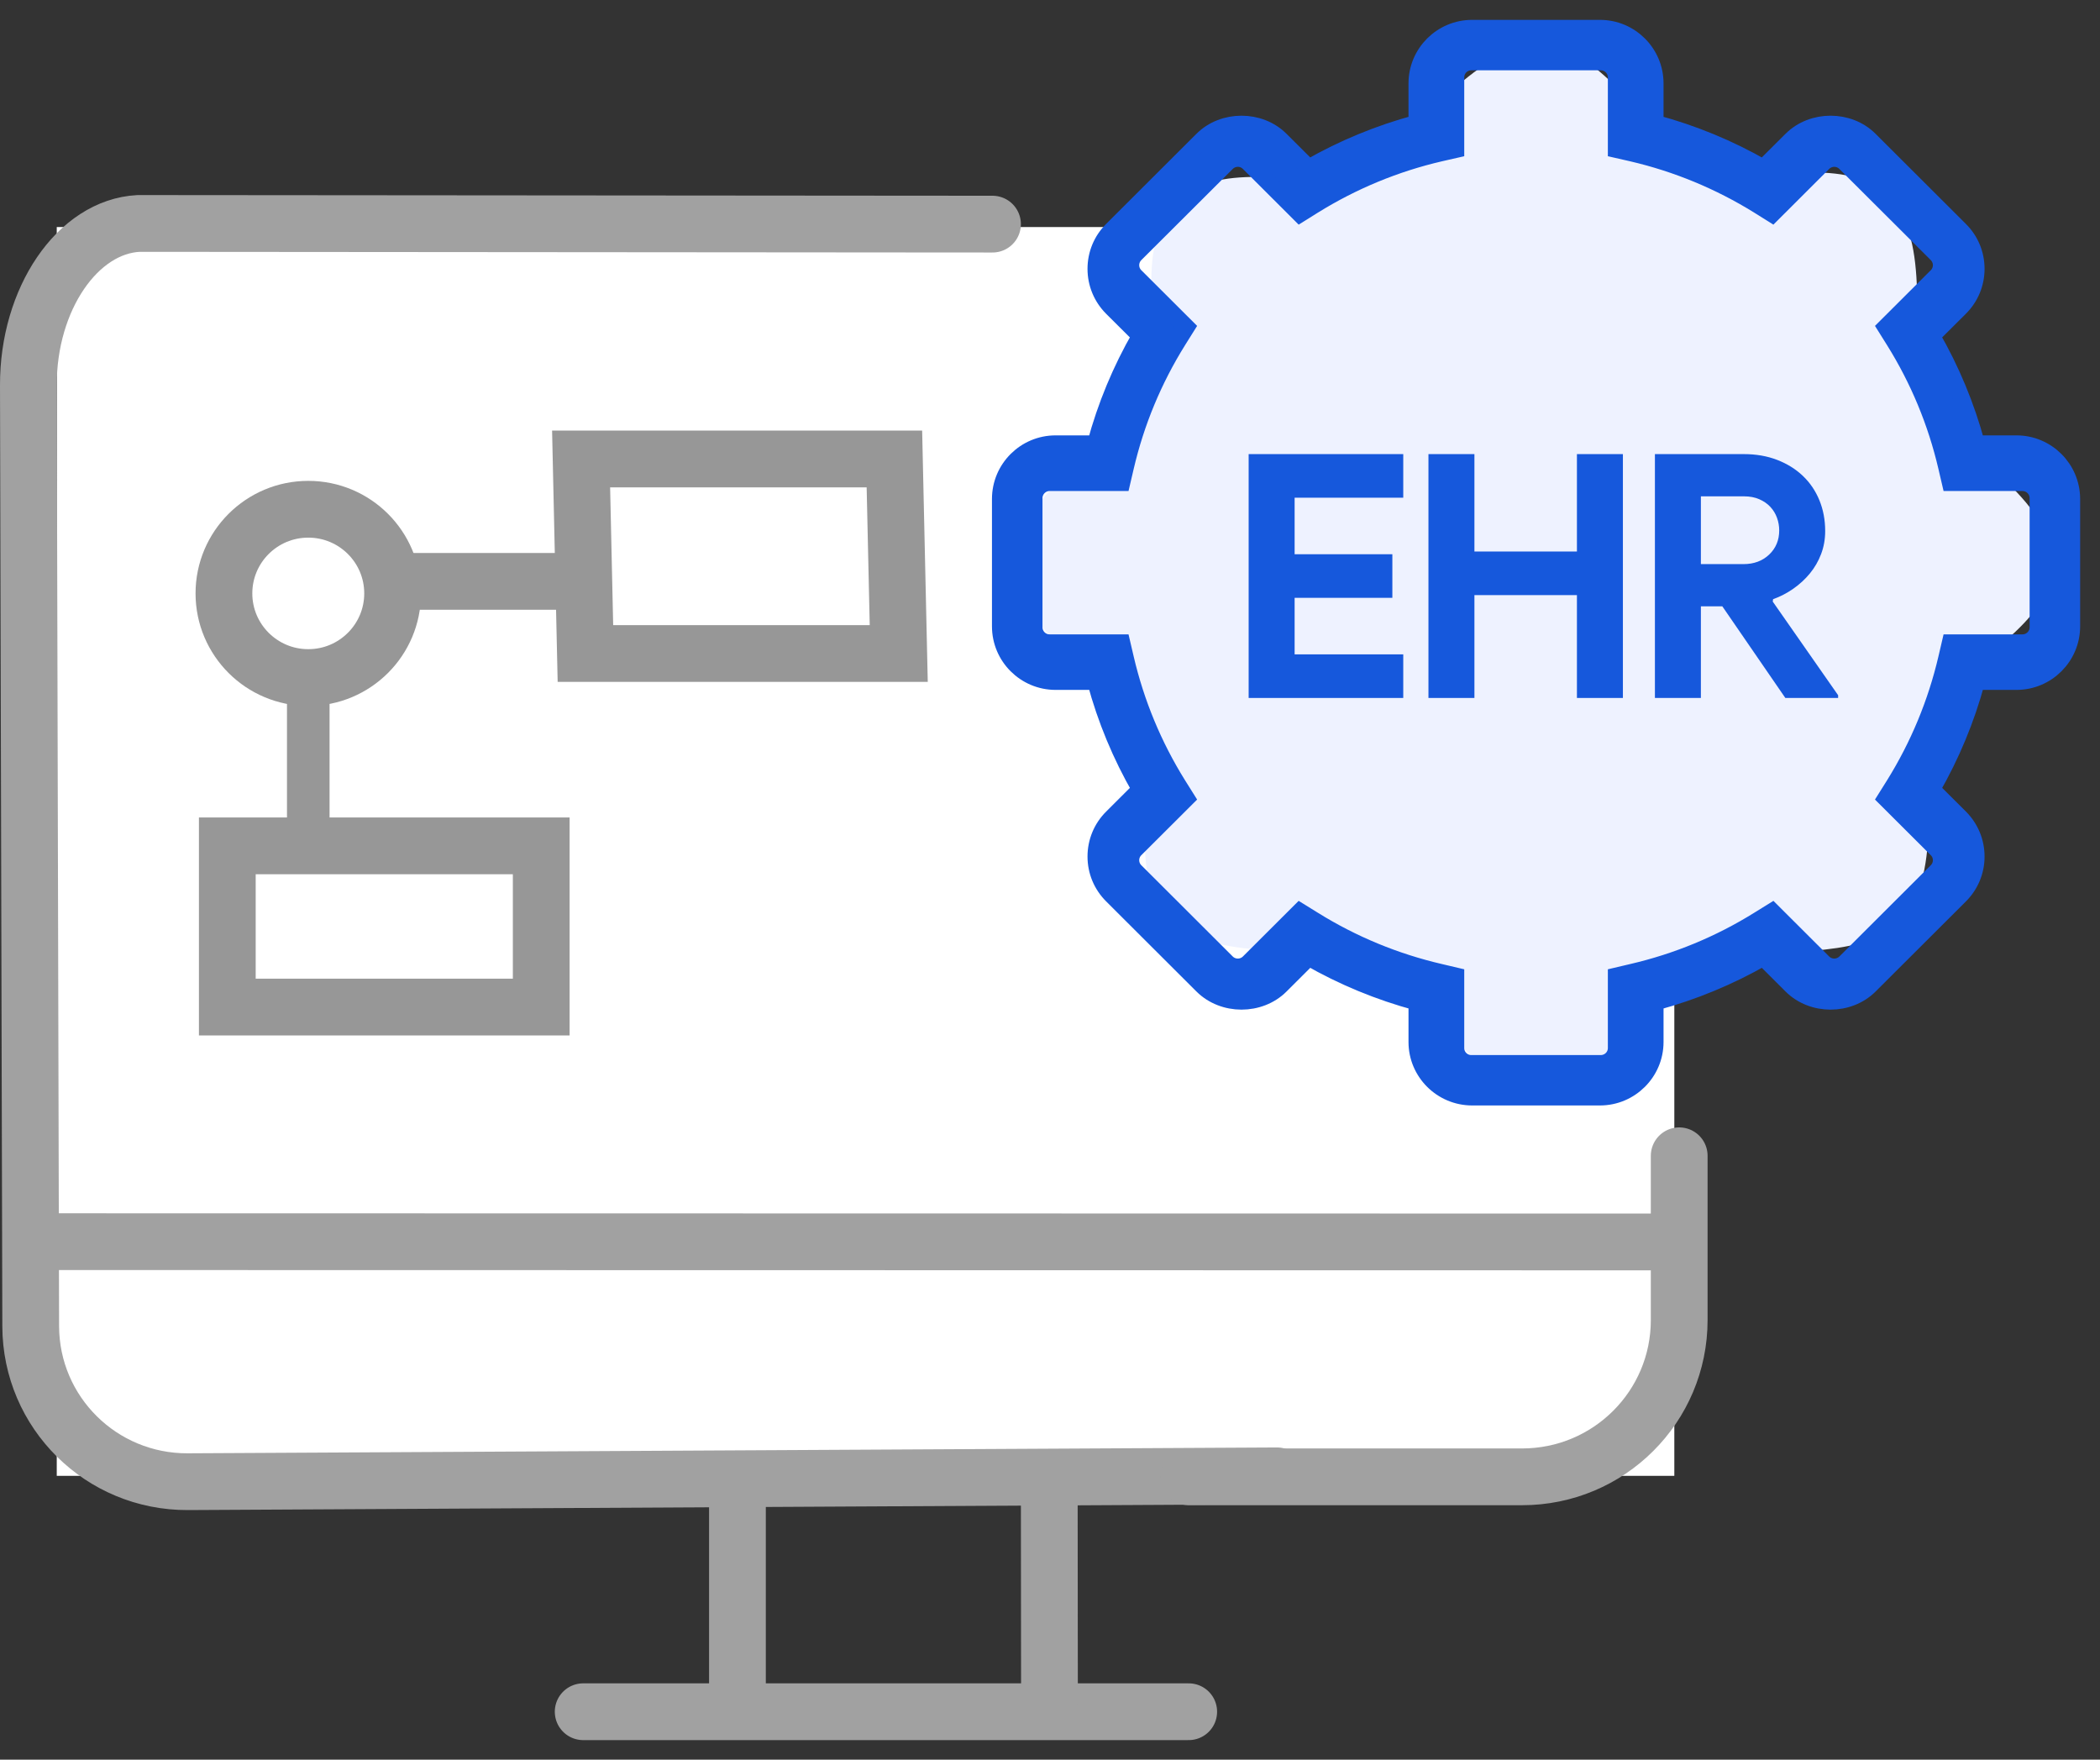 <?xml version="1.0" encoding="UTF-8"?>
<svg width="74px" height="62px" viewBox="0 0 74 62" version="1.1" xmlns="http://www.w3.org/2000/svg" xmlns:xlink="http://www.w3.org/1999/xlink">
    <rect x="0" y="0" width="74" height="62" fill="#333333" stroke="none"/>
    <title>Group 4</title>
    <g id="Page-1" stroke="none" stroke-width="1" fill="none" fill-rule="evenodd">
        <g id="Pathology-Lab-Software-" transform="translate(-1063, -2337)">
            <g id="Group-4" transform="translate(1064, 2338)">
                <g id="Group-88">
                    <rect id="Rectangle" fill="#FFFFFF" x="1" y="7" width="57" height="44"></rect>
                    <g id="RCM-Integrations">
                        <g id="Group-50-Copy-2">
                            <g id="Group-Copy-14" transform="translate(0, 6.873)" stroke="#A1A1A1" stroke-width="2">
                                <line x1="19.55" y1="52.438" x2="40.888" y2="52.438" id="Path-4548-Copy" stroke-linecap="round"></line>
                                <line x1="24.986" y1="52.369" x2="24.986" y2="44.769" id="Path-4548-Copy" stroke-linecap="round"></line>
                                <line x1="35.981" y1="51.975" x2="35.974" y2="44.369" id="Path-4548-Copy" stroke-linecap="round"></line>
                                <path d="M10.026,0.024 C10.026,0.024 11.262,0.023 12.803,0.022 L40.115,0 C42.268,0.109 44.008,2.666 44,5.7 L43.918,38.855 C43.91,41.895 41.432,44.347 38.383,44.333 L0,44.127" id="Rectangle-990" stroke-linecap="round" stroke-linejoin="round" transform="translate(22, 22.167) scale(-1, 1) translate(-22, -22.167) "></path>
                                <path d="M58.172,32.85 C58.172,32.85 58.172,35.332 58.172,38.373 L58.172,38.638 C58.172,41.689 55.697,44.162 52.634,44.162 L40.893,44.162" id="Rectangle-990" stroke-linecap="round" stroke-linejoin="round"></path>
                                <line x1="0.949" y1="35.876" x2="57.481" y2="35.886" id="Path-4548" stroke-linecap="square"></line>
                            </g>
                            <g id="Group" transform="translate(34.255, 0)" fill-rule="nonzero">
                                <path d="M18.929,37.253 C21.666,37.253 22.825,34.43 25.234,33.144 C27.055,32.172 30.236,32.968 31.681,31.465 C33.379,29.698 32.245,26.355 33.181,24.116 C34.045,22.05 37.046,21.114 37.046,18.878 C37.046,16.436 33.836,15.19 32.821,12.976 C31.805,10.758 32.983,7.571 31.217,5.864 C29.655,4.356 26.661,5.643 24.71,4.741 C22.544,3.74 21.388,0.632 18.981,0.632 C16.57,0.632 14.794,3.861 12.582,4.858 C10.472,5.809 7.91,4.489 6.233,6.113 C4.526,7.767 5.922,10.749 4.921,12.863 C3.886,15.047 0.483,16.374 0.483,18.788 C0.483,21.276 3.639,22.486 4.727,24.757 C5.652,26.685 4.378,29.725 5.881,31.288 C7.624,33.1 10.85,32.041 13.097,33.085 C15.301,34.109 16.52,37.253 18.929,37.253 Z" id="Oval" fill="#EEF2FF"></path>
                                <path d="M35.801,14.64 L34.39,14.64 C34.03,13.307 33.501,12.032 32.81,10.836 L33.807,9.843 C34.175,9.476 34.377,8.989 34.377,8.472 C34.377,7.953 34.175,7.467 33.807,7.102 L30.624,3.926 C29.891,3.194 28.612,3.193 27.876,3.926 L26.879,4.919 C25.68,4.23 24.401,3.703 23.065,3.344 L23.065,1.938 C23.065,0.867 22.194,0 21.123,0 L16.621,0 C15.55,0 14.678,0.867 14.678,1.938 L14.678,3.344 C13.343,3.703 12.064,4.23 10.864,4.919 L9.867,3.926 C9.132,3.193 7.852,3.194 7.118,3.926 L3.935,7.102 C3.569,7.467 3.367,7.954 3.367,8.472 C3.367,8.99 3.569,9.476 3.935,9.844 L4.932,10.836 C4.243,12.032 3.712,13.307 3.354,14.64 L1.943,14.64 C0.871,14.64 0,15.51 0,16.58 L0,21.069 C0,22.138 0.871,23.008 1.943,23.008 L3.354,23.008 C3.713,24.34 4.243,25.616 4.933,26.812 L3.937,27.806 C3.569,28.172 3.367,28.661 3.367,29.179 C3.367,29.697 3.569,30.182 3.937,30.549 L7.118,33.723 C7.853,34.456 9.133,34.458 9.868,33.723 L10.865,32.729 C12.065,33.418 13.343,33.945 14.678,34.305 L14.678,35.714 C14.678,36.781 15.55,37.65 16.622,37.65 L21.123,37.65 C22.194,37.65 23.065,36.781 23.065,35.714 L23.065,34.305 C24.401,33.945 25.68,33.418 26.88,32.729 L27.877,33.723 C28.612,34.458 29.891,34.456 30.626,33.723 L33.808,30.549 C34.175,30.182 34.377,29.697 34.377,29.179 C34.377,28.661 34.175,28.173 33.808,27.806 L32.811,26.812 C33.501,25.616 34.031,24.34 34.391,23.008 L35.801,23.008 C36.873,23.008 37.745,22.138 37.745,21.069 L37.745,16.58 C37.744,15.51 36.872,14.64 35.801,14.64 L35.801,14.64 Z M36.565,21.099 C36.565,21.404 36.318,21.651 36.013,21.651 L33.471,21.651 L33.344,22.195 C32.975,23.774 32.354,25.272 31.495,26.653 L31.197,27.128 L32.994,28.92 C33.21,29.134 33.21,29.484 32.994,29.698 L29.772,32.914 C29.557,33.127 29.206,33.128 28.99,32.914 L27.193,31.121 L26.717,31.416 C25.336,32.275 23.835,32.894 22.251,33.261 L21.703,33.39 L21.703,35.926 C21.703,36.231 21.456,36.474 21.151,36.474 L16.593,36.474 C16.289,36.474 16.042,36.231 16.042,35.926 L16.042,33.39 L15.494,33.261 C13.911,32.894 12.409,32.275 11.028,31.416 L10.551,31.121 L8.754,32.914 C8.537,33.128 8.188,33.127 7.973,32.914 L4.751,29.698 C4.535,29.484 4.535,29.133 4.751,28.92 L6.548,27.128 L6.25,26.653 C5.391,25.276 4.769,23.774 4.401,22.195 L4.274,21.651 L1.731,21.651 C1.427,21.651 1.18,21.404 1.18,21.099 L1.18,16.554 C1.18,16.249 1.427,16.001 1.731,16.001 L4.274,16.001 L4.401,15.457 C4.77,13.876 5.391,12.379 6.25,11.002 L6.548,10.526 L4.751,8.733 C4.535,8.519 4.535,8.168 4.751,7.952 L7.973,4.74 C8.188,4.525 8.539,4.524 8.754,4.74 L10.551,6.534 L11.028,6.236 C12.409,5.379 13.91,4.757 15.494,4.39 L16.042,4.265 L16.042,1.728 C16.042,1.423 16.289,1.177 16.593,1.177 L21.15,1.177 C21.456,1.177 21.703,1.423 21.703,1.728 L21.703,4.265 L22.251,4.39 C23.833,4.758 25.336,5.379 26.717,6.236 L27.193,6.534 L28.99,4.74 C29.207,4.524 29.557,4.525 29.772,4.74 L32.994,7.952 C33.21,8.17 33.21,8.52 32.994,8.733 L31.197,10.526 L31.495,11.002 C32.354,12.378 32.976,13.876 33.344,15.457 L33.471,16.001 L36.013,16.001 C36.318,16.001 36.565,16.249 36.565,16.554 L36.565,21.099 L36.565,21.099 Z" id="Shape" stroke="#1658DC" stroke-width="0.6" fill="#1658DC"></path>
                            </g>
                        </g>
                        <ellipse id="Oval" stroke="#979797" stroke-width="2" cx="9.863" cy="19.908" rx="2.972" ry="2.965"></ellipse>
                        <polygon id="Rectangle" stroke="#979797" stroke-width="2" points="7.01 28.803 18.072 28.803 18.072 34.483 7.01 34.483"></polygon>
                        <polygon id="Rectangle-Copy-17" stroke="#979797" stroke-width="2" points="19.477 15.172 30.517 15.172 30.67 22.026 19.629 22.026"></polygon>
                        <line x1="9.863" y1="28.955" x2="9.863" y2="22.188" id="Path-96" stroke="#979797" stroke-width="1.5"></line>
                        <line x1="12.835" y1="19.484" x2="19.556" y2="19.484" id="Path-98" stroke="#979797" stroke-width="2"></line>
                    </g>
                </g>
                <g id="EHR" transform="translate(43, 15)" fill="#1658DC" fill-rule="nonzero">
                    <polygon id="Path" points="1.62 1.536 1.62 3.528 5.064 3.528 5.064 5.064 1.62 5.064 1.62 7.056 5.448 7.056 5.448 8.592 0 8.592 0 4.54747351e-13 5.448 4.54747351e-13 5.448 1.536"></polygon>
                    <polygon id="Path" points="6.336 4.54747351e-13 7.956 4.54747351e-13 7.956 3.432 11.568 3.432 11.568 4.54747351e-13 13.188 4.54747351e-13 13.188 8.592 11.568 8.592 11.568 4.968 7.956 4.968 7.956 8.592 6.336 8.592"></polygon>
                    <path d="M14.316,4.54747351e-13 L17.448,4.54747351e-13 C17.88,4.54747351e-13 18.272,0.068 18.624,0.204 C18.976,0.34 19.278,0.528 19.53,0.768 C19.782,1.008 19.976,1.294 20.112,1.626 C20.248,1.958 20.316,2.32 20.316,2.712 C20.316,3 20.268,3.27 20.172,3.522 C20.076,3.774 19.944,4.002 19.776,4.206 C19.608,4.41 19.412,4.59 19.188,4.746 C18.964,4.902 18.728,5.024 18.48,5.112 L18.468,5.196 L20.772,8.496 L20.772,8.592 L18.912,8.592 L16.692,5.364 L15.936,5.364 L15.936,8.592 L14.316,8.592 L14.316,4.54747351e-13 Z M17.436,3.876 C17.804,3.876 18.106,3.764 18.342,3.54 C18.578,3.316 18.696,3.032 18.696,2.688 C18.696,2.536 18.67,2.388 18.618,2.244 C18.566,2.1 18.488,1.972 18.384,1.86 C18.28,1.748 18.15,1.658 17.994,1.59 C17.838,1.522 17.66,1.488 17.46,1.488 L15.936,1.488 L15.936,3.876 L17.436,3.876 Z" id="Shape"></path>
                </g>
            </g>
        </g>
    </g>
</svg>